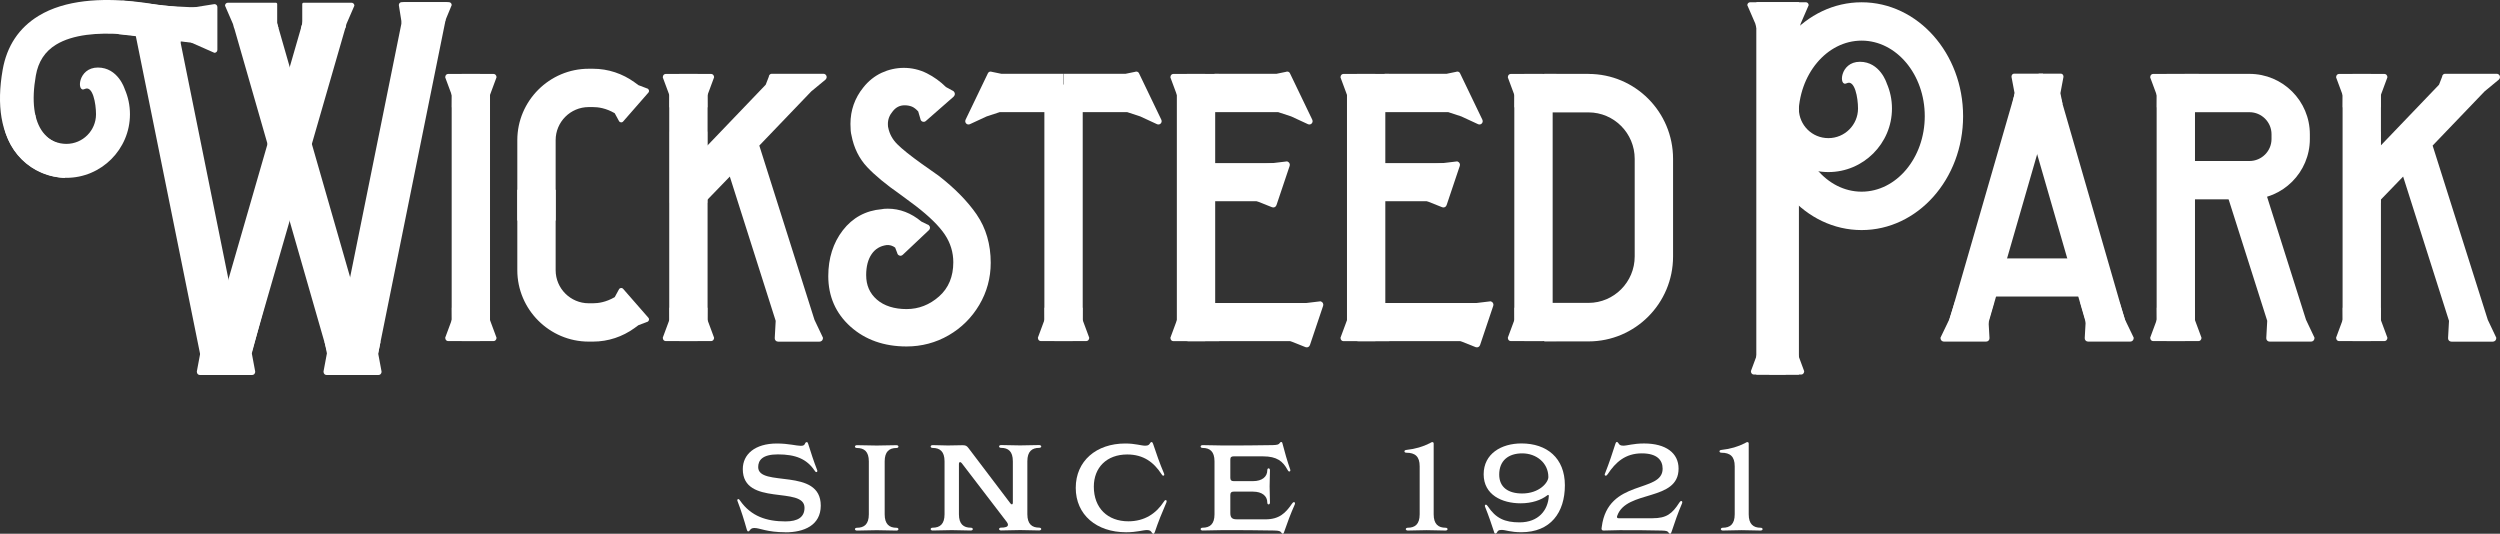 <?xml version="1.0" encoding="UTF-8"?>
<svg id="Layer_2" data-name="Layer 2" xmlns="http://www.w3.org/2000/svg" width="785.85" height="167.77" viewBox="0 0 785.85 167.77">
  <rect x="0" y="0" width="785.85" height="167.77" fill="#333333" stroke="none"/>
  <defs>
    <style>
      .cls-1 {
        fill: #fff;
        stroke-width: 0px;
      }
    </style>
  </defs>
  <g id="Redrawn">
    <g>
      <g>
        <path class="cls-1" d="m246.92,167.31c-5.87,0-8.09-1.34-9.74-1.34-.77,0-1.11.19-1.5.73-.15.23-.27.34-.46.34-.23,0-.35-.15-.46-.54-.84-2.99-1.76-5.94-2.91-8.93-.08-.15-.08-.27-.08-.38,0-.19.11-.31.27-.31.23,0,.38.11.61.5,3.45,4.94,8.36,6.52,14.26,6.52,3.95,0,5.98-1.38,5.98-4.29,0-6.98-19.4-.27-19.4-12.15,0-4.64,3.79-8.05,10.73-8.05,3.6,0,6.21.73,7.48.73.88,0,1.19-.23,1.42-.84.11-.23.31-.34.5-.34s.31.19.42.54c.84,2.72,1.76,5.52,2.8,8.2.08.15.08.23.08.38,0,.19-.11.31-.27.31-.23,0-.38-.11-.61-.5-2.45-3.6-5.9-5.06-11.54-5.06-4.87,0-6.17,1.88-6.17,3.99,0,6.52,19.67-.04,19.67,12.11,0,6.21-5.29,8.4-11.08,8.4Z"/>
        <path class="cls-1" d="m273.11,145.04c0-3.11-1.46-4.22-3.76-4.22-.38,0-.61-.19-.61-.46,0-.19.23-.42.61-.42,2.07,0,4.18.11,6.25.11s4.18-.11,6.21-.11c.38,0,.61.23.61.42,0,.27-.23.46-.61.46-2.26,0-3.72,1.11-3.72,4.22v16.64c0,3.1,1.46,4.22,3.72,4.22.38,0,.61.19.61.46,0,.19-.23.42-.61.42-2.03,0-4.18-.12-6.21-.12s-4.18.12-6.25.12c-.38,0-.61-.23-.61-.42,0-.27.23-.46.61-.46,2.3,0,3.76-1.11,3.76-4.22v-16.64Z"/>
        <path class="cls-1" d="m302.32,145.61c-.19-.27-.38-.35-.54-.35-.19,0-.35.19-.35.61v15.79c0,3.1,1.46,4.22,3.76,4.22.35,0,.61.19.61.46,0,.19-.27.42-.61.42-1.99,0-4.02-.12-6.02-.12s-4.06.12-6.02.12c-.38,0-.61-.23-.61-.42,0-.27.23-.46.61-.46,2.3,0,3.76-1.11,3.76-4.22v-16.64c0-3.11-1.46-4.22-3.76-4.22-.38,0-.61-.19-.61-.46,0-.19.23-.42.61-.42,1.53,0,3.22.11,4.79.11s3.07-.08,4.6-.08c1.04,0,1.34.19,1.88.88l13.19,17.4c.19.23.31.31.46.31s.31-.15.31-.54v-13c0-3.11-1.42-4.22-3.72-4.22-.38,0-.61-.19-.61-.46,0-.19.23-.42.61-.42,1.95,0,4.06.11,6.02.11s3.99-.11,5.98-.11c.38,0,.65.23.65.42,0,.27-.27.46-.65.46-2.26,0-3.72,1.11-3.72,4.22v16.64c0,3.1,1.46,4.22,3.72,4.22.38,0,.65.19.65.46,0,.19-.27.42-.65.42-1.99,0-3.99-.12-5.98-.12s-4.06.12-6.02.12c-.38,0-.61-.23-.61-.42,0-.27.23-.46.61-.46,1.26,0,2.18-.23,2.18-.88,0-.31-.15-.61-.35-.88l-14.18-18.52Z"/>
        <path class="cls-1" d="m362.06,167.42c-.27-.46-.54-.8-1.53-.8-1.3,0-3.14.69-6.55.69-9.28,0-15.83-5.48-15.83-13.95s6.48-13.95,15.56-13.95c3.22,0,4.98.69,6.29.69,1,0,1.26-.35,1.53-.81.15-.27.27-.34.46-.34s.31.15.46.54c1.04,3.11,2.07,6.13,3.45,9.35.04.08.08.23.08.38,0,.19-.15.31-.31.31-.19,0-.35-.12-.57-.5-2.42-3.72-5.67-6.17-10.77-6.17-6.48,0-10.5,4.14-10.5,10.12,0,6.75,4.37,10.89,10.85,10.89,5.1,0,8.74-2.45,11.16-6.17.23-.38.38-.5.58-.5.15,0,.31.12.31.31,0,.15-.04.31-.08.42-1.38,3.18-2.61,6.21-3.64,9.31-.15.38-.27.54-.46.54s-.31-.08-.46-.35Z"/>
        <path class="cls-1" d="m397.75,163.25c4.33,0,6.33-1.92,8.36-4.91.23-.35.42-.5.65-.5.15,0,.31.11.31.34,0,.08,0,.23-.08.42-1.27,2.84-2.34,5.71-3.34,8.62-.08.31-.19.54-.42.54-.15,0-.31-.08-.46-.35-.31-.46-.73-.61-2.26-.65-5.25-.12-10.96-.12-16.25-.12-2.07,0-4.18.12-6.25.12-.38,0-.61-.23-.61-.42,0-.27.23-.46.61-.46,2.3,0,3.76-1.11,3.76-4.22v-16.64c0-3.11-1.46-4.22-3.76-4.22-.38,0-.61-.19-.61-.46,0-.19.23-.42.61-.42,2.07,0,4.18.11,6.25.11,5.17,0,10.7,0,15.75-.11,1.53-.04,1.96-.19,2.26-.65.15-.27.31-.34.46-.34.23,0,.38.23.42.54.69,2.68,1.46,5.37,2.38,8.01.08.19.08.31.08.38,0,.23-.15.35-.31.35-.23,0-.38-.12-.57-.5-1.46-2.72-3.34-4.26-7.71-4.26h-9.24c-.73,0-1.04.27-1.04,1v5.75c0,.73.31,1.04,1.04,1.04h6.1c2.8,0,4.48-1.34,4.48-3.41,0-.38.15-.61.42-.61.23,0,.42.23.42.61,0,1.61-.11,3.45-.11,5.06s.11,3.45.11,5.06c0,.38-.19.61-.42.61-.27,0-.42-.23-.42-.61,0-2.07-1.69-3.41-4.48-3.41h-6.1c-.73,0-1.04.31-1.04,1.04v5.71c0,1.42.57,1.95,1.96,1.95h9.05Z"/>
        <path class="cls-1" d="m446.26,146.57c0-3.11-1.46-4.26-4.18-4.26-.38,0-.61-.19-.61-.42,0-.27.23-.42.61-.46,2.87-.31,5.25-1.04,7.36-2.11.27-.15.54-.35.8-.35.31,0,.42.19.42.5v22.2c0,3.1,1.46,4.22,3.76,4.22.35,0,.61.19.61.46,0,.19-.27.42-.61.42-1.95,0-3.99-.12-5.98-.12s-3.99.12-5.94.12c-.35,0-.61-.23-.61-.42,0-.27.27-.46.61-.46,2.3,0,3.76-1.11,3.76-4.22v-15.1Z"/>
        <path class="cls-1" d="m471.98,166.58c-.88,0-1.15.23-1.42.8-.15.27-.31.35-.5.35s-.34-.15-.42-.54c-.88-2.68-1.72-5.14-2.8-7.82-.08-.15-.08-.27-.08-.42,0-.19.12-.31.31-.31s.34.12.61.5c2.49,3.76,5.29,5.06,9.97,5.06,5.98,0,8.93-3.83,9.2-8.24v-.12c0-.15-.08-.27-.19-.27-.08,0-.19.04-.31.15-1.96,1.49-4.83,2.49-8.36,2.49-5.83,0-11.62-2.65-11.62-9.12s5.56-9.7,11.88-9.7c7.97,0,13.65,4.56,13.65,13.15s-4.52,14.76-13.68,14.76c-3.53,0-4.87-.73-6.25-.73Zm6.52-24.07c-4.33,0-7.24,2.26-7.24,6.67,0,4.02,2.87,5.94,7.21,5.94,5.41,0,8.24-3.45,8.24-5.17,0-4.45-3.79-7.44-8.2-7.44Z"/>
        <path class="cls-1" d="m519.49,162.9c4.33,0,6.13-1.38,8.39-4.91.23-.34.38-.5.61-.5.15,0,.31.11.31.35,0,.11,0,.27-.08.42-1.23,2.84-2.34,6.06-3.3,8.97-.11.31-.23.54-.42.54s-.35-.08-.5-.35c-.27-.46-.69-.61-2.22-.65-4.22-.12-8.85-.12-13.15-.12-1.65,0-3.41.12-5.1.12-.35,0-.61-.23-.61-.57,0-.23.04-.38.08-.61,1.95-15.22,19.13-10.47,19.13-18.25,0-2.72-1.76-4.83-6.55-4.83-5.18,0-8.24,2.8-10.7,6.52-.27.38-.42.5-.65.5-.15,0-.31-.12-.31-.31,0-.15.04-.27.11-.42,1.3-3.26,2.3-6.33,3.26-9.32.11-.38.23-.54.46-.54.19,0,.31.08.46.34.27.46.54.81,1.53.81,1.34,0,3.14-.69,6.55-.69,6.9,0,10.85,3.03,10.85,7.9,0,10.46-16.41,6.59-19.28,14.83-.08.19-.08.27-.08.35,0,.27.15.42.5.42h10.7Z"/>
        <path class="cls-1" d="m545.29,146.57c0-3.11-1.46-4.26-4.18-4.26-.38,0-.61-.19-.61-.42,0-.27.23-.42.61-.46,2.87-.31,5.25-1.04,7.36-2.11.27-.15.54-.35.8-.35.31,0,.42.19.42.5v22.2c0,3.1,1.46,4.22,3.76,4.22.35,0,.61.19.61.46,0,.19-.27.42-.61.42-1.95,0-3.99-.12-5.98-.12s-3.99.12-5.94.12c-.35,0-.61-.23-.61-.42,0-.27.27-.46.61-.46,2.3,0,3.76-1.11,3.76-4.22v-15.1Z"/>
      </g>
      <path class="cls-1" d="m68.83,102.12l-5.89,8.95-1.07,5.72c0,.74.48,1.08.93,1.08h7.71l.76-24.88-2.44,9.13Z"/>
      <path class="cls-1" d="m90.97,66.81l-11.82,44.26,1.07,5.72c0,.74-.48,1.08-.93,1.08h-10.03s.36-10.49.36-10.49l21.34-40.57Z"/>
      <path class="cls-1" d="m102.02,107.38l.74,3.69-1.07,5.72c0,.74.48,1.08.93,1.08h7.71v-10.49h-8.31Z"/>
      <path class="cls-1" d="m119.61,107.38l-.74,3.69,1.07,5.72c0,.74-.48,1.08-.93,1.08h-10.03s.36-10.49.36-10.49h10.27Z"/>
      <path class="cls-1" d="m141.99,1.6c0-.53-.4-.93-.93-.93h-13.89c-.53,0-.93.4-.93.93l.92,5.8.42-.12.02.12,8.54.19,2.89.1.17-.4.27.4,2.52-6.09Z"/>
      <path class="cls-1" d="m141.12,1.6c0-.53-.4-.93-.93-.93h-13.89c-.53,0-.93.4-.93.93l.92,5.8.42-.12.02.12,8.54.19,2.89.1.17-.4.27.4,2.52-6.09Z"/>
      <path class="cls-1" d="m67.4,16.6c.53,0,.93-.4.93-.93V2.22c0-.53-.4-.93-.93-.93l-5.8.92,2.74,9.8-4.43,1.29,7.48,3.3Z"/>
      <path class="cls-1" d="m40.77,1.01s16.29,1.22,19.03,1.24c1.36,0,1.66-.04,1.96-.06s1.02,1.78,1.02,1.78l-9.5,3.52-12.51-6.48Z"/>
      <rect class="cls-1" x="52.31" y="4.03" width="13.39" height="108.37" transform="translate(-10.37 12.85) rotate(-11.43)"/>
      <rect class="cls-1" x="31.7" y="52.69" width="110.57" height="13.39" transform="translate(5.79 126.47) rotate(-73.89)"/>
      <path class="cls-1" d="m110.48.86h-15.06c-.23,0-.41.19-.41.41v3.32s0,0,0,.01v2.8l-.39,1.44h13.93l.35-1.29,2.5-5.77c0-.53-.4-.93-.93-.93Z"/>
      <path class="cls-1" d="m71.66.86h1.7s8.34,0,8.34,0h.81s.89,0,.89,0h.81s.81,0,.81,0h1.7c.23,0,.41.19.41.41v3.32s0,0,0,.01v2.8s.39,1.44.39,1.44h-1.7s-10.54,0-10.54,0h-1.7s-.35-1.29-.35-1.29l-2.5-5.77c0-.53.4-.93.93-.93Z"/>
      <rect class="cls-1" x="88.56" y="4.52" width="13.39" height="110.71" transform="translate(-12.83 28.63) rotate(-16.03)"/>
      <rect class="cls-1" x="68.63" y="51.19" width="108.37" height="13.39" transform="translate(41.73 166.79) rotate(-78.57)"/>
      <g>
        <path class="cls-1" d="m552.47,107.25l.03,3.69-2.12,5.72c0,.74.48,1.08.93,1.08h10.03s-.36-10.49-.36-10.49h-8.51Z"/>
        <path class="cls-1" d="m565.03,107.25l-.03,3.69,2.12,5.72c0,.74-.48,1.08-.93,1.08h-10.03s.36-10.49.36-10.49h8.51Z"/>
      </g>
      <g>
        <path class="cls-1" d="m476.06,33.73l.03-3.69-2.12-5.72c0-.74.48-1.08.93-1.08h10.03s-.36,10.49-.36,10.49h-8.51Z"/>
        <path class="cls-1" d="m488.01,33.73l-.03-3.69,2.12-5.72c0-.74-.48-1.08-.93-1.08h-10.03s.36,10.49.36,10.49h8.51Z"/>
      </g>
      <g>
        <path class="cls-1" d="m476.06,96.73l.03,3.69-2.12,5.72c0,.74.48,1.08.93,1.08h10.03s-.36-10.49-.36-10.49h-8.51Z"/>
        <path class="cls-1" d="m488.01,96.73l-.03,3.69,2.12,5.72c0,.74-.48,1.08-.93,1.08h-10.03s.36-10.49.36-10.49h8.51Z"/>
      </g>
      <rect class="cls-1" x="476.01" y="26.58" width="12.05" height="75.98"/>
      <g>
        <path class="cls-1" d="m369.99,33.73l.03-3.69-2.12-5.72c0-.74.48-1.08.93-1.08h10.03s-.36,10.49-.36,10.49h-8.51Z"/>
        <path class="cls-1" d="m381.93,33.73l-.03-3.69,2.12-5.72c0-.74-.48-1.08-.93-1.08h-10.03s.36,10.49.36,10.49h8.51Z"/>
      </g>
      <g>
        <path class="cls-1" d="m369.99,96.75l.03,3.69-2.12,5.72c0,.74.48,1.08.93,1.08h10.03s-.36-10.49-.36-10.49h-8.51Z"/>
        <path class="cls-1" d="m381.93,96.75l-.03,3.69,2.12,5.72c0,.74-.48,1.08-.93,1.08h-10.03s.36-10.49.36-10.49h8.51Z"/>
      </g>
      <rect class="cls-1" x="369.93" y="26.58" width="12.05" height="75.98"/>
      <g>
        <path class="cls-1" d="m328.34,96.73l.03,3.69-2.12,5.72c0,.74.48,1.08.93,1.08h10.03s-.36-10.49-.36-10.49h-8.51Z"/>
        <path class="cls-1" d="m340.29,96.73l-.03,3.69,2.12,5.72c0,.74-.48,1.08-.93,1.08h-10.03s.36-10.49.36-10.49h8.51Z"/>
      </g>
      <rect class="cls-1" x="328.29" y="26.58" width="12.05" height="75.98"/>
      <path class="cls-1" d="m203.67,27.9l-3-1.14-1.28-.94c-3.68-2.64-8.16-4.21-13.01-4.21h-1.33c-12.34,0-22.44,10.1-22.44,22.44v25.3h12.05v-25.3c0-5.73,4.66-10.39,10.39-10.39h1.33c1.66,0,4.08.32,6.85,1.93h0s1.42,2.61,1.42,2.61c.48.42.96.3,1.21.01l5.61-6.42h0l2.36-2.7c.25-.29.3-.78-.17-1.2Z"/>
      <path class="cls-1" d="m203.67,101.09l-3,1.14-1.28.94c-3.68,2.64-8.16,4.21-13.01,4.21h-1.33c-12.34,0-22.44-10.1-22.44-22.44v-25.3h12.05v25.3c0,5.73,4.66,10.39,10.39,10.39h1.33c1.66,0,4.08-.32,6.85-1.93h0s1.42-2.61,1.42-2.61c.48-.42.96-.3,1.21-.01l5.61,6.42h0l2.36,2.7c.25.29.3.78-.17,1.2Z"/>
      <g>
        <g>
          <path class="cls-1" d="m210.43,33.73l.03-3.69-2.12-5.72c0-.74.48-1.08.93-1.08h10.03s-.36,10.49-.36,10.49h-8.51Z"/>
          <path class="cls-1" d="m222.37,33.73l-.03-3.69,2.12-5.72c0-.74-.48-1.08-.93-1.08h-10.03s.36,10.49.36,10.49h8.51Z"/>
        </g>
        <g>
          <path class="cls-1" d="m210.43,96.73l.03,3.69-2.12,5.72c0,.74.48,1.08.93,1.08h10.03s-.36-10.49-.36-10.49h-8.51Z"/>
          <path class="cls-1" d="m222.37,96.73l-.03,3.69,2.12,5.72c0,.74-.48,1.08-.93,1.08h-10.03s.36-10.49.36-10.49h8.51Z"/>
        </g>
        <rect class="cls-1" x="210.37" y="26.58" width="12.05" height="75.98"/>
        <path class="cls-1" d="m259.53,24.97c.34-.33.42-.79.22-1.2-.18-.36-.53-.58-.92-.58h-16.24c-.32,0-.85.2-.92.92l-.98,2.52-18.37,19.17v-4.44h-11.75v22.39h11.75v-.92l7.09-7.33,14.42,45.36-.3,5.45c0,.63.44,1.08,1.08,1.08h13c.54,0,1.08-.38,1.08-1.23l-2.67-5.63-17.34-54.77,16.33-17.03,4.54-3.75Z"/>
      </g>
      <g>
        <path class="cls-1" d="m736.42,33.73l.03-3.69-2.12-5.72c0-.74.48-1.08.93-1.08h10.03s-.36,10.49-.36,10.49h-8.51Z"/>
        <path class="cls-1" d="m748.36,33.73l-.03-3.69,2.12-5.72c0-.74-.48-1.08-.93-1.08h-10.03s.36,10.49.36,10.49h8.51Z"/>
      </g>
      <g>
        <path class="cls-1" d="m736.42,96.73l.03,3.69-2.12,5.72c0,.74.48,1.08.93,1.08h10.03s-.36-10.49-.36-10.49h-8.51Z"/>
        <path class="cls-1" d="m748.36,96.73l-.03,3.69,2.12,5.72c0,.74-.48,1.08-.93,1.08h-10.03s.36-10.49.36-10.49h8.51Z"/>
      </g>
      <rect class="cls-1" x="736.37" y="26.58" width="12.05" height="75.98"/>
      <g>
        <path class="cls-1" d="m142.04,33.73l.03-3.69-2.12-5.72c0-.74.48-1.08.93-1.08h10.03s-.36,10.49-.36,10.49h-8.51Z"/>
        <path class="cls-1" d="m153.98,33.73l-.03-3.69,2.12-5.72c0-.74-.48-1.08-.93-1.08h-10.03s.36,10.49.36,10.49h8.51Z"/>
      </g>
      <g>
        <path class="cls-1" d="m142.04,96.73l.03,3.69-2.12,5.72c0,.74.48,1.08.93,1.08h10.03s-.36-10.49-.36-10.49h-8.51Z"/>
        <path class="cls-1" d="m153.98,96.73l-.03,3.69,2.12,5.72c0,.74-.48,1.08-.93,1.08h-10.03s.36-10.49.36-10.49h8.51Z"/>
      </g>
      <rect class="cls-1" x="141.98" y="26.58" width="12.05" height="75.98"/>
      <path class="cls-1" d="m785.52,24.97c.34-.33.42-.79.22-1.2-.18-.36-.53-.58-.92-.58h-16.24c-.32,0-.85.2-.92.92l-.98,2.52-18.37,19.17v-4.44h-11.75v22.39h11.75v-.92l7.09-7.33,14.42,45.36-.3,5.45c0,.63.44,1.08,1.08,1.08h13c.54,0,1.08-.38,1.08-1.23l-2.67-5.63-17.34-54.77,16.33-17.03,4.54-3.75Z"/>
      <g>
        <path class="cls-1" d="m677.98,33.73l.03-3.69-2.12-5.72c0-.74.48-1.08.93-1.08h10.03s-.36,10.49-.36,10.49h-8.51Z"/>
        <path class="cls-1" d="m689.92,33.73l-.03-3.69,2.12-5.72c0-.74-.48-1.08-.93-1.08h-10.03s.36,10.49.36,10.49h8.51Z"/>
      </g>
      <g>
        <path class="cls-1" d="m677.98,96.73l.03,3.69-2.12,5.72c0,.74.48,1.08.93,1.08h10.03s-.36-10.49-.36-10.49h-8.51Z"/>
        <path class="cls-1" d="m689.92,96.73l-.03,3.69,2.12,5.72c0,.74-.48,1.08-.93,1.08h-10.03s.36-10.49.36-10.49h8.51Z"/>
      </g>
      <rect class="cls-1" x="677.92" y="26.58" width="12.05" height="75.98"/>
      <path class="cls-1" d="m307.04,67.47c-2.87-4.17-6.9-8.29-12.03-12.26l-5.26-3.71c-3.55-2.54-6.15-4.61-7.71-6.18-1.48-1.48-2.43-3.19-2.83-5.19-.05-.15-.11-.48-.11-1.15,0-1.48.5-2.78,1.54-4.01.99-1.26,2.21-1.87,3.73-1.87.83,0,1.59.14,2.27.41.62.25,1.29.76,1.99,1.52l.7,2.39c.05.34.25.62.55.77.4.21.87.13,1.18-.18l8.7-7.62c.51-.51.51-1.19,0-1.71l-2.41-1.32c-1.79-1.77-3.81-3.22-6-4.32-4.72-2.36-9.96-2.13-14.21-.16-2.21,1.03-4.16,2.58-5.77,4.62-2.68,3.32-4.04,7.18-4.04,11.47,0,1.64.11,2.82.32,3.55.74,3.95,2.4,7.3,4.91,9.98,2.44,2.6,5.94,5.5,10.39,8.6l4.79,3.55c4.35,3.34,7.47,6.4,9.27,9.1,1.76,2.64,2.65,5.57,2.65,8.7,0,4.49-1.5,8.1-4.46,10.72-2.99,2.65-6.43,3.99-10.24,3.99s-7.05-1-9.32-2.98c-2.27-1.98-3.37-4.5-3.37-7.7,0-2.72.58-4.94,1.72-6.6,1.12-1.63,2.67-2.56,4.69-2.84.98-.09,1.87.18,2.7.79l.66,1.72c.06.32.26.59.55.73.41.21.87.13,1.2-.2l8.22-7.75c.33-.34.42-.79.21-1.21-.15-.28-.39-.47-.68-.54l-1.91-.93c-3.22-2.68-6.77-4.05-10.55-4.05-.89,0-1.56.06-1.92.16-5.05.43-9.16,2.67-12.23,6.64-3.03,3.93-4.57,8.78-4.57,14.39,0,6.39,2.35,11.73,6.99,15.89,4.61,4.13,10.54,6.23,17.61,6.23,4.75,0,9.2-1.18,13.23-3.51,4.02-2.32,7.26-5.54,9.64-9.56,2.38-4.02,3.59-8.47,3.59-13.23,0-5.8-1.48-10.89-4.39-15.13h0Z"/>
      <path class="cls-1" d="m365.06,37.65l-7.04-14.64c-.14-.29-.55-.68-1.22-.43l-3.01.62h-19.47v12.05h20.01l4.08,1.34,5.34,2.47c.45.16.9.04,1.18-.32.25-.32.29-.73.12-1.08Z"/>
      <path class="cls-1" d="m412.51,37.65l-7.04-14.64c-.14-.29-.55-.68-1.22-.43l-3.01.62h-19.47v12.05h20.01l4.08,1.34,5.34,2.47c.45.16.9.04,1.18-.32.25-.32.29-.73.12-1.08Z"/>
      <path class="cls-1" d="m303.51,37.65l7.04-14.64c.14-.29.55-.68,1.22-.43l3.01.62h19.47v12.05h-20.01s-4.08,1.34-4.08,1.34l-5.34,2.47c-.45.16-.9.04-1.18-.32-.25-.32-.29-.73-.12-1.08Z"/>
      <path class="cls-1" d="m391.63,52.3l-3.67,10.72,6.85.11,5.07,2.02c.6.2,1.16-.08,1.37-.68l4.14-12.32c.17-.51-.02-1.15-.82-1.42l-6.18.74-6.74.83Z"/>
      <rect class="cls-1" x="372.55" y="51.27" width="27.89" height="11.98"/>
      <path class="cls-1" d="m402.15,96.28l-3.67,10.72,6.85.11,5.07,2.02c.6.2,1.16-.08,1.37-.68l4.14-12.32c.17-.51-.02-1.15-.82-1.42l-6.18.74-6.74.83Z"/>
      <rect class="cls-1" x="373.43" y="95.25" width="37.53" height="11.98"/>
      <g>
        <path class="cls-1" d="m423.46,33.73l.03-3.69-2.12-5.72c0-.74.48-1.08.93-1.08h10.03s-.36,10.49-.36,10.49h-8.51Z"/>
        <path class="cls-1" d="m435.4,33.73l-.03-3.69,2.12-5.72c0-.74-.48-1.08-.93-1.08h-10.03s.36,10.49.36,10.49h8.51Z"/>
      </g>
      <g>
        <path class="cls-1" d="m423.46,96.75l.03,3.69-2.12,5.72c0,.74.48,1.08.93,1.08h10.03s-.36-10.49-.36-10.49h-8.51Z"/>
        <path class="cls-1" d="m435.4,96.75l-.03,3.69,2.12,5.72c0,.74-.48,1.08-.93,1.08h-10.03s.36-10.49.36-10.49h8.51Z"/>
      </g>
      <rect class="cls-1" x="423.41" y="26.58" width="12.05" height="75.98"/>
      <path class="cls-1" d="m465.98,37.65l-7.04-14.64c-.14-.29-.55-.68-1.22-.43l-3.01.62h-19.47v12.05h20.01l4.08,1.34,5.34,2.47c.45.16.9.04,1.18-.32.25-.32.29-.73.12-1.08Z"/>
      <path class="cls-1" d="m445.11,52.3l-3.67,10.72,6.85.11,5.07,2.02c.6.2,1.16-.08,1.37-.68l4.14-12.32c.17-.51-.02-1.15-.82-1.42l-6.18.74-6.74.83Z"/>
      <rect class="cls-1" x="426.03" y="51.27" width="27.89" height="11.98"/>
      <path class="cls-1" d="m455.63,96.28l-3.67,10.72,6.85.11,5.07,2.02c.6.2,1.16-.08,1.37-.68l4.14-12.32c.17-.51-.02-1.15-.82-1.42l-6.18.74-6.74.83Z"/>
      <rect class="cls-1" x="426.91" y="95.25" width="37.53" height="11.98"/>
      <path class="cls-1" d="m499.33,23.22h-13.9v12.11h13.9c8.01,0,14.52,6.54,14.52,14.59v30.7c0,8.04-6.51,14.59-14.52,14.59h-13.9v12.11h13.9c14.68,0,26.58-11.95,26.58-26.69v-30.7c0-14.74-11.9-26.69-26.58-26.69Z"/>
      <rect class="cls-1" x="626.66" y="81.23" width="27.89" height="11.98"/>
      <path class="cls-1" d="m666.25,95.07l-12.28.18,1.65,5.6-.31,5.45c0,.63.45,1.08,1.1,1.08h13.2c.55,0,1.1-.38,1.1-1.23l-2.71-5.63-1.75-5.45Z"/>
      <path class="cls-1" d="m648.34,32.64l-.67-3.34.97-5.17c0-.67-.43-.98-.84-.98h-6.97v9.48h7.51Z"/>
      <path class="cls-1" d="m632.59,32.64l.67-3.34-.97-5.17c0-.67.43-.98.84-.98h9.07s-.33,9.48-.33,9.48h-9.28Z"/>
      <rect class="cls-1" x="645.32" y="25.02" width="12.05" height="79.54" transform="translate(7.59 183.24) rotate(-16.11)"/>
      <path class="cls-1" d="m614.56,94.74l12.16.51-1.65,5.6.31,5.45c0,.63-.45,1.08-1.1,1.08h-13.21c-.55,0-1.1-.38-1.1-1.23l2.71-5.63,1.88-5.78Z"/>
      <rect class="cls-1" x="589.57" y="58.76" width="79.54" height="12.05" transform="translate(392.5 651.45) rotate(-73.89)"/>
      <path class="cls-1" d="m710.98,56.68h-12.34l14.04,44.17-.3,5.45c0,.63.44,1.08,1.08,1.08h13c.54,0,1.08-.38,1.08-1.23l-2.67-5.63-13.88-43.84Z"/>
      <path class="cls-1" d="m707.1,23.22h-20.32v12.05h20.32c3.82,0,6.93,3.11,6.93,6.93v1.48c0,3.82-3.11,6.93-6.93,6.93h-20.32v12.05h20.32c10.48,0,18.98-8.5,18.98-18.98v-1.48c0-10.48-8.5-18.98-18.98-18.98Z"/>
      <rect class="cls-1" x="552.08" y=".72" width="13.39" height="117.04"/>
      <path class="cls-1" d="m20.41,55.93c-.91-.05-9.26-.29-15.08-7.63C.37,42.06-1.14,33.19.84,21.93c1.31-7.46,5.1-13.16,11.26-16.93,16.89-10.34,46.26-1.5,47.5-1.12l-3.11,10.13,1.55-5.06-1.55,5.06c-7.21-2.2-28.25-6.49-38.88.03-3.5,2.15-5.58,5.33-6.35,9.73-1.4,7.94-.61,14.11,2.26,17.84,2.9,3.76,7.17,4.15,7.35,4.17l-.47,10.16Z"/>
      <rect class="cls-1" x="46.66" y="-7.07" width="10.62" height="28.35" transform="translate(38.88 57.91) rotate(-83.34)"/>
      <path class="cls-1" d="m39.2,27.99s-2.07-6.76-8.43-6.76-6.72,8.04-4.16,6.76,3.57,4.58,3.57,7.93c0,5.13-4.17,9.31-9.31,9.31s-9.65-4.04-9.77-9.07l-10.2-.02c.12,10.93,9.01,19.76,19.97,19.76s19.98-8.95,19.98-19.98c0-2.82-.59-5.5-1.65-7.93Z"/>
      <path class="cls-1" d="m593.07,26.18s-2.07-6.76-8.43-6.76-6.72,8.04-4.16,6.76,3.57,4.58,3.57,7.93c0,5.13-4.17,9.31-9.31,9.31s-9.18-4.06-9.29-9.09h-10.68c.12,10.93,9.01,19.76,19.97,19.76s19.98-8.95,19.98-19.98c0-2.82-.59-5.5-1.65-7.93Z"/>
      <path class="cls-1" d="m585.18,12.77c10.94,0,19.85,10.65,19.85,23.74s-8.9,23.74-19.85,23.74-19.85-10.65-19.85-23.74,8.9-23.74,19.85-23.74m0-12.05c-17.62,0-31.9,16.03-31.9,35.8s14.28,35.8,31.9,35.8,31.9-16.03,31.9-35.8S602.8.72,585.18.72h0Z"/>
      <path class="cls-1" d="m550.18.71h1.7s8.34,0,8.34,0h.81s.89,0,.89,0h.81s.81,0,.81,0h1.7c.23,0,.41.19.41.41v3.32s0,0,0,.01v2.8s.39,1.44.39,1.44h-1.7s-10.54,0-10.54,0h-1.7s-.35-1.29-.35-1.29l-2.5-5.77c0-.53.4-.93.93-.93Z"/>
      <path class="cls-1" d="m567.62.71h-1.7s-8.34,0-8.34,0h-1.7s-.81,0-.81,0h-.81s-1.7,0-1.7,0c-.23,0-.41.19-.41.41v3.32s0,0,0,.01v2.8l1.65,1.44h1.98s8.21,0,8.21,0h1.7l.35-1.29,2.5-5.77c0-.53-.4-.93-.93-.93Z"/>
    </g>
  </g>
</svg>